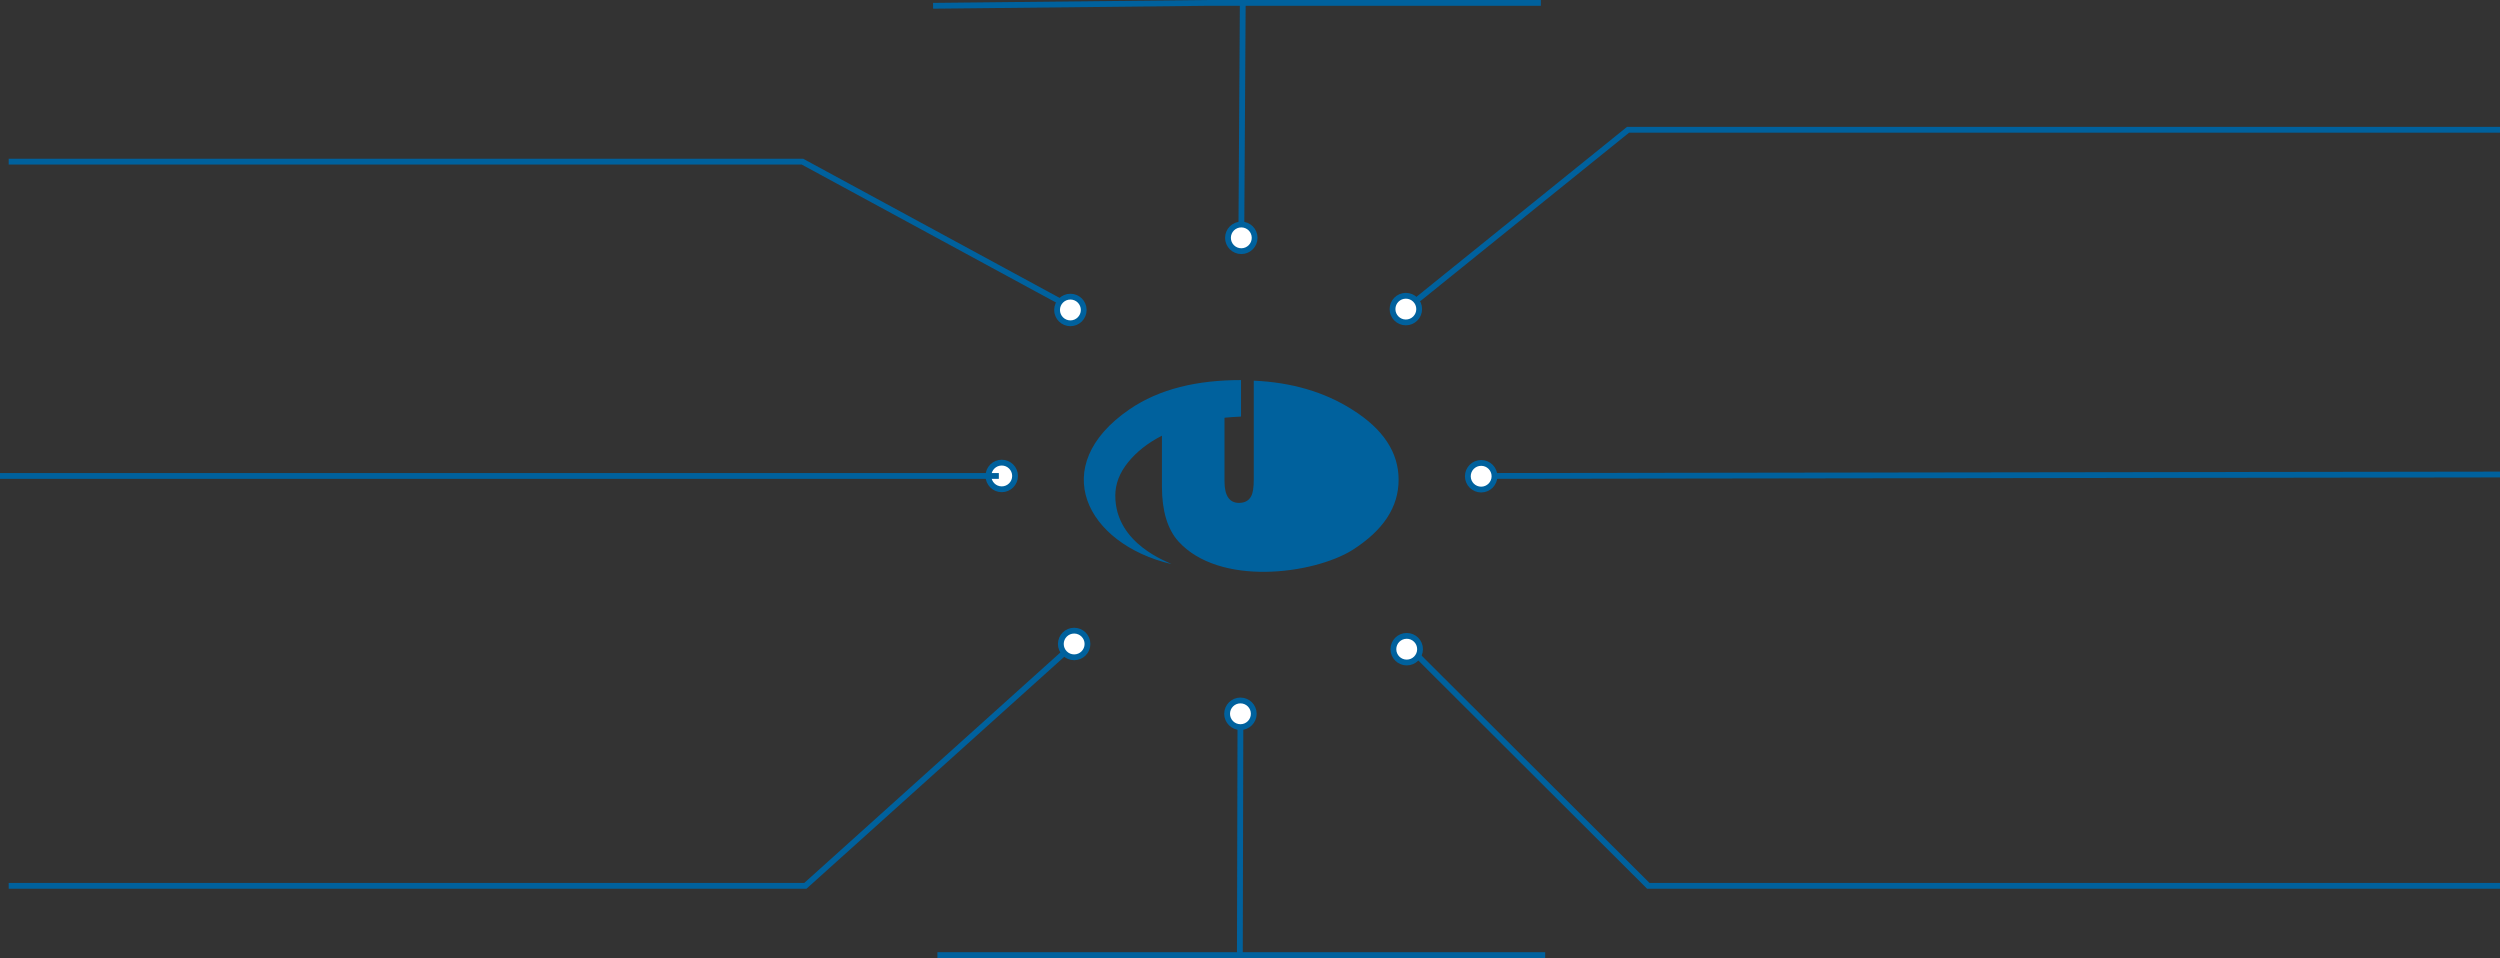 <?xml version="1.0" encoding="utf-8"?>
<!-- Generator: Adobe Illustrator 22.1.0, SVG Export Plug-In . SVG Version: 6.00 Build 0)  -->
<svg version="1.1" id="图层_1" xmlns="http://www.w3.org/2000/svg" xmlns:xlink="http://www.w3.org/1999/xlink" x="0px" y="0px"
	 viewBox="0 0 863 330.7" style="enable-background:new 0 0 863 330.7;" xml:space="preserve">
<rect x="0" y="0" width="863" height="330.7" fill="#333333" stroke="none"/>
<style type="text/css">
	.st0{fill:#00619D;}
	.st1{fill:none;stroke:#00619D;stroke-width:2;stroke-miterlimit:10;}
	.st2{fill:#FFFFFF;stroke:#00619D;stroke-width:2;stroke-miterlimit:10;}
</style>
<path class="st0" d="M406.7,186.8c-3.7-4.2-5.6-10.5-5.6-18.8v-17.6c-4.9,2.5-8.8,5.6-11.7,9.2c-2.9,3.6-4.4,7.4-4.4,11.5
	c0,17,18.8,23,19.3,23.6c-29.4-7-43-33.8-14.4-53.4c10.4-7.1,23.4-10.1,38.5-10.1h0l0,12.6c-2.6,0.1-4.5,0.3-5.7,0.4v22
	c0,4.9,1.7,7.4,5,7.4c2,0,3.4-0.8,4.2-2.3c0.6-1.1,0.9-3,0.9-5.8c0-11.4,0-22.7,0-34.1c13.1,0.6,24.4,3.9,34,10
	c10.7,6.7,16,14.8,16,24.2c0,9.5-5.3,17.5-16,24.3C453.4,198.2,420.9,202.6,406.7,186.8L406.7,186.8z"/>
<path class="st0" d="M454.4,138.5v30.3c0,5.3-0.9,9.9-2.8,13.7c6.1-2.4,10.9-5.7,14.6-9.6c3.7-4,5.5-8.3,5.5-13
	c0-4.3-1.6-8.3-4.7-12C463.9,144.1,459.7,141,454.4,138.5z"/>
<polyline class="st1" points="3,55.8 277,55.8 370.8,106.7 "/>
<polyline class="st1" points="3,305.8 278,305.8 370.8,222.3 "/>
<line class="st1" x1="323.6" y1="329.7" x2="533.4" y2="329.7"/>
<line class="st1" x1="428" y1="329.8" x2="428.2" y2="246.4"/>
<polyline class="st1" points="322.1,2 416.8,1 531.9,1 "/>
<line class="st1" x1="428.5" y1="82.1" x2="429" y2="0.8"/>
<circle class="st2" cx="369.5" cy="107" r="4.6"/>
<circle class="st2" cx="345.8" cy="164.3" r="4.6"/>
<circle class="st2" cx="370.8" cy="222.3" r="4.6"/>
<circle class="st2" cx="428.2" cy="246.4" r="4.6"/>
<circle class="st2" cx="428.5" cy="82.1" r="4.6"/>
<line class="st1" x1="344.8" y1="164.3" x2="0" y2="164.3"/>
<polyline class="st1" points="863,44.8 562,44.8 485.3,106.7 "/>
<polyline class="st1" points="485.3,222.3 569,305.8 863,305.8 "/>
<line class="st1" x1="511.8" y1="164.3" x2="863" y2="163.8"/>
<circle class="st2" cx="485.6" cy="224.1" r="4.6"/>
<circle class="st2" cx="511.3" cy="164.4" r="4.6"/>
<circle class="st2" cx="485.3" cy="106.7" r="4.6"/>
</svg>
